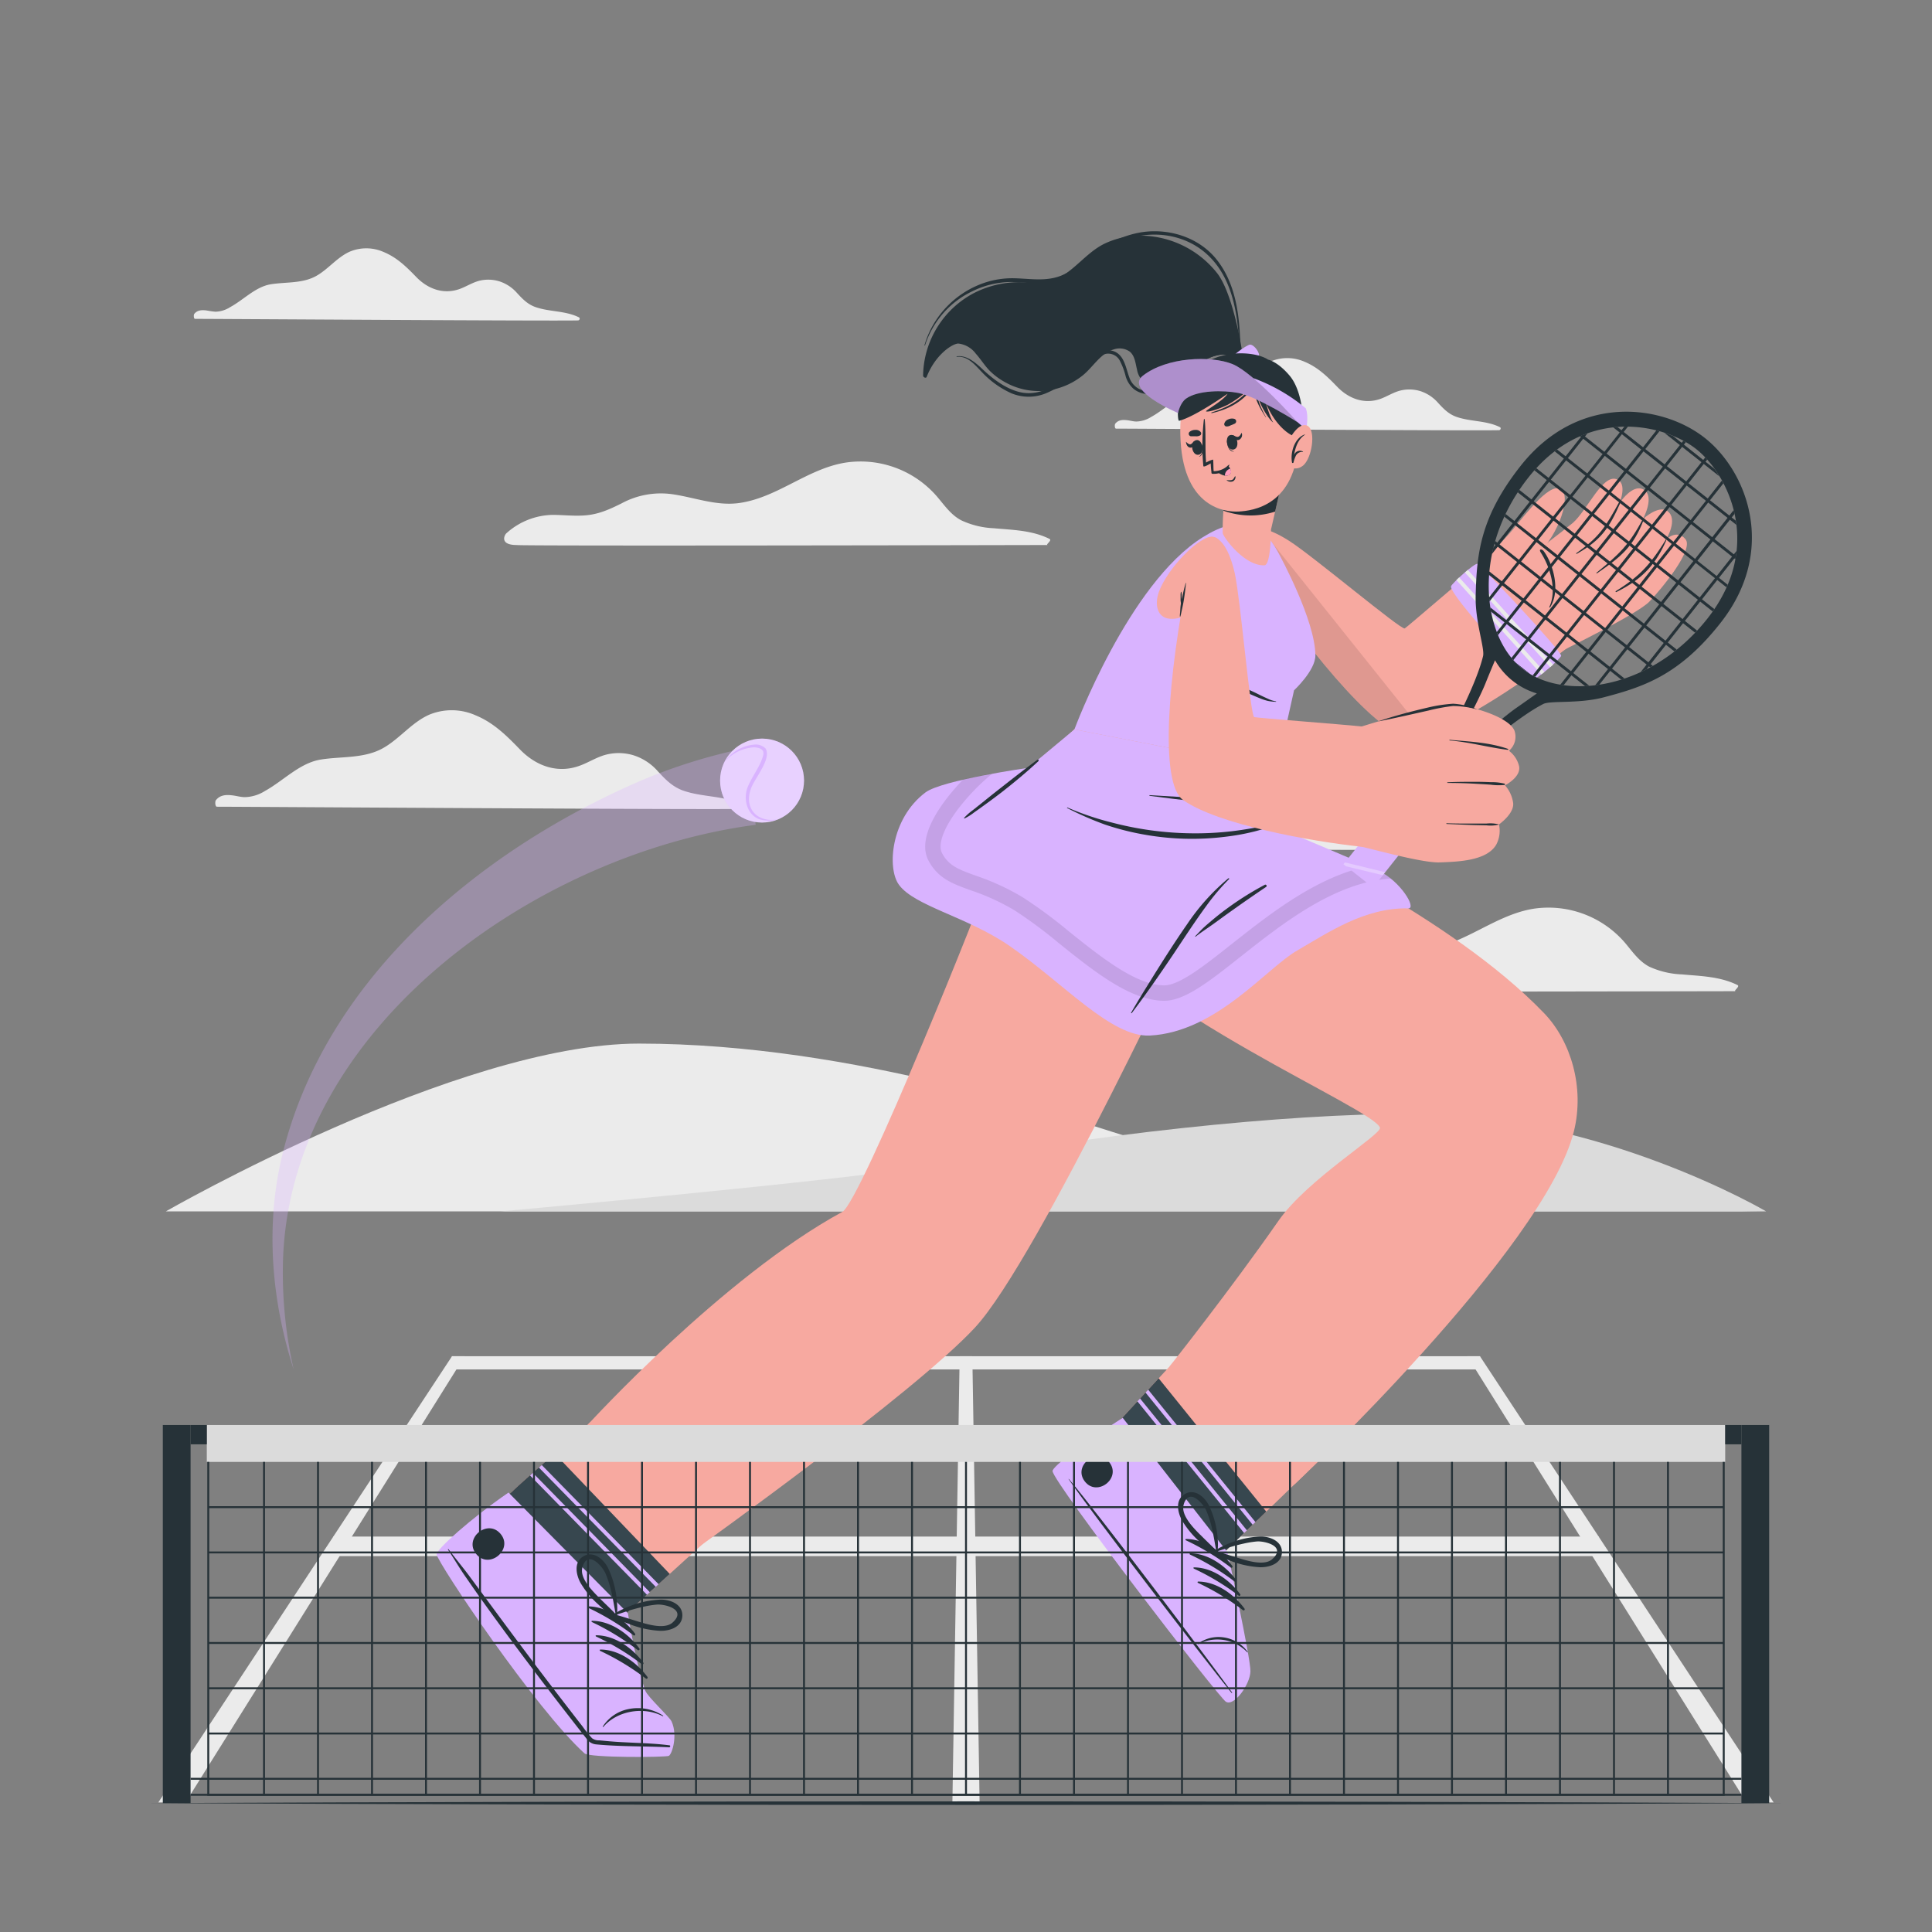 <svg xmlns="http://www.w3.org/2000/svg" viewBox="0 0 500 500"><rect x="0" y="0" width="500" height="500" fill="#808080" stroke="none"/><g id="freepik--background-complete--inject-174"><polygon points="246.48 466.46 253.52 466.46 251.64 350.99 248.36 350.99 246.48 466.46" style="fill:#ebebeb"></polygon><polygon points="451.98 466.46 459.01 466.46 383.01 350.99 379.74 350.99 451.98 466.46" style="fill:#ebebeb"></polygon><polygon points="48.02 466.46 40.98 466.46 116.98 350.99 120.26 350.99 48.02 466.46" style="fill:#ebebeb"></polygon><rect x="86.2" y="397.66" width="327.61" height="5.06" style="fill:#ebebeb"></rect><rect x="116.96" y="350.99" width="266.07" height="3.42" style="fill:#ebebeb"></rect><path d="M56.13,208.78c7.19,0,128.17.8,135.77.56.55,0,.84-.82.3-1.09-4.79-2.38-10.23-1.9-15.21-3.58-2.93-1-4.73-2.9-6.77-5.1a14,14,0,0,0-6.29-4.11,13.3,13.3,0,0,0-6.86-.21c-2.45.58-4.58,2-6.92,2.87-5.82,2.2-11.46.11-15.61-4.19-3.43-3.54-6.79-6.89-11.44-8.8A15.21,15.21,0,0,0,111,185c-4.44,2-7.48,6.06-11.65,8.49-4.94,2.89-10.85,2.21-16.31,3.08s-9.65,5.46-14.43,8.11a10.27,10.27,0,0,1-5.22,1.62c-1.07,0-2.12-.32-3.18-.45-1.65-.21-3.21-.16-4.32,1.22C55.6,207.36,55.66,208.78,56.13,208.78Z" style="fill:#ebebeb"></path><path d="M50.47,82.52c5.24,0,93.57.58,99.12.4.4,0,.62-.6.22-.8-3.5-1.73-7.47-1.38-11.11-2.61-2.14-.72-3.45-2.12-4.93-3.72a10.25,10.25,0,0,0-4.6-3,9.75,9.75,0,0,0-5-.16c-1.8.43-3.35,1.46-5.06,2.1-4.25,1.6-8.37.08-11.4-3.06-2.5-2.58-4.95-5-8.35-6.42a11.08,11.08,0,0,0-8.85-.12c-3.24,1.46-5.46,4.42-8.5,6.19-3.61,2.11-7.93,1.61-11.91,2.25s-7,4-10.54,5.92a7.39,7.39,0,0,1-3.81,1.18,22.72,22.72,0,0,1-2.32-.33c-1.2-.14-2.34-.11-3.15.89C50.08,81.48,50.12,82.52,50.47,82.52Z" style="fill:#ebebeb"></path><path d="M260,219.51c5.25,0,93.57.58,99.13.41.39,0,.61-.6.21-.8-3.5-1.73-7.47-1.38-11.1-2.61-2.14-.72-3.46-2.12-4.94-3.72a10.3,10.3,0,0,0-4.6-3,9.74,9.74,0,0,0-5-.15,42.82,42.82,0,0,0-5.06,2.1c-4.24,1.6-8.37.08-11.4-3.06-2.49-2.59-5-5-8.35-6.43a11.12,11.12,0,0,0-8.85-.12c-3.24,1.47-5.46,4.42-8.5,6.2-3.61,2.11-7.92,1.61-11.91,2.24s-7,4-10.54,5.93a7.49,7.49,0,0,1-3.81,1.18,23.13,23.13,0,0,1-2.32-.33,3.17,3.17,0,0,0-3.15.89C259.59,218.47,259.63,219.51,260,219.51Z" style="fill:#ebebeb"></path><path d="M288.82,110.93c5.25,0,93.57.58,99.12.4.4,0,.62-.59.22-.79-3.5-1.73-7.47-1.39-11.1-2.61-2.14-.72-3.46-2.12-4.94-3.73a10.28,10.28,0,0,0-4.6-3,9.74,9.74,0,0,0-5-.15c-1.8.42-3.35,1.45-5.06,2.1-4.24,1.6-8.37.08-11.4-3.06-2.5-2.59-4.95-5-8.35-6.43a11.08,11.08,0,0,0-8.85-.12c-3.24,1.47-5.46,4.42-8.5,6.2-3.61,2.1-7.93,1.61-11.91,2.24s-7,4-10.54,5.93a7.49,7.49,0,0,1-3.81,1.18c-.78,0-1.54-.24-2.32-.33-1.2-.15-2.34-.12-3.15.89C288.43,109.89,288.47,110.93,288.82,110.93Z" style="fill:#ebebeb"></path><path d="M133.73,141.05c.1.3,139.21,0,137.46,0-.8,0,1.21-1.19.43-1.58-4.53-2.25-9.48-2.31-14.41-2.76a22.09,22.09,0,0,1-8.43-2.05c-2.62-1.37-4.25-3.75-6.11-5.95a26.13,26.13,0,0,0-23.76-9c-9.89,1.54-17.69,9.08-27.6,10.47-5.95.83-11.58-1.47-17.4-2.29a21.33,21.33,0,0,0-13.06,2.39c-3.14,1.56-6,2.87-9.58,3.11-2.73.2-5.46-.12-8.19-.14A18.34,18.34,0,0,0,131,138.06C130.59,138.45,129.19,141.05,133.73,141.05Z" style="fill:#ebebeb"></path><path d="M311.76,256.52c.11.29,139.22,0,137.46,0-.8,0,1.22-1.2.44-1.59-4.53-2.24-9.49-2.31-14.42-2.76a22.21,22.21,0,0,1-8.42-2c-2.62-1.38-4.26-3.76-6.12-6a26.11,26.11,0,0,0-23.75-9c-9.89,1.55-17.69,9.08-27.6,10.47-6,.83-11.58-1.47-17.4-2.28a21.18,21.18,0,0,0-13.06,2.39c-3.14,1.55-6,2.86-9.59,3.11-2.72.19-5.46-.12-8.19-.15a18.32,18.32,0,0,0-12,4.81C308.62,253.91,307.22,256.52,311.76,256.52Z" style="fill:#ebebeb"></path><path d="M42.91,313.51s75.57-43.43,122.43-43.43c56.28,0,111,19.35,131.7,25.75,54.49,16.79,160,17.68,160,17.68Z" style="fill:#ebebeb"></path><path d="M457.09,313.51s-42.91-25.27-91.38-25.27c-33.84,0-82.4,5.24-128.13,13.81-17.42,3.27-108.07,11.46-108.07,11.46Z" style="fill:#dbdbdb"></path></g><g id="freepik--Floor--inject-174"><path d="M38.35,466.65c135.6-.61,287.7-.61,423.3,0-135.6.62-287.7.62-423.3,0Z" style="fill:#263238"></path></g><g id="freepik--Ball--inject-174"><path d="M195.53,213.47C139.24,220.81,74,266.08,73.21,327.81A112.93,112.93,0,0,0,76,354.41c-5.56-17.25-7.28-36-3.33-53.87,10.51-46.24,50.46-79.86,92.42-98.18a142.84,142.84,0,0,1,27.56-8.68l2.93,19.79Z" style="fill:#D9B3FF;opacity:0.3"></path><circle cx="197.22" cy="202.01" r="10.86" style="fill:#D9B3FF"></circle><circle cx="197.22" cy="202.01" r="10.86" style="fill:#fff;opacity:0.4"></circle><path d="M187.35,197.48a10.34,10.34,0,0,1,7.78-4.77,3.58,3.58,0,0,1,3,1c1.63,2.69-2.86,7.72-3.77,10.36-1.87,5,1.5,8.87,6.78,8a8.06,8.06,0,0,1-4.64-.06c-3.23-1.21-4.21-5.31-3-8.31,1.15-2.85,3.24-5.3,4-8.18.48-1.65-1.08-2.07-2.38-2.11a10.9,10.9,0,0,0-7.79,4Z" style="fill:#D9B3FF"></path></g><g id="freepik--Character--inject-174"><path d="M335.05,384.12l-32.36-30.49s15.7-19.77,28.2-37.72c7.45-10.7,26.85-22.41,26.24-24.07-1.86-5.14-61.64-29.6-81.4-56.47-16.73-22.75,2.32-46.64,2.32-46.64L330.36,199,329.1,214.3c2.12,3.41,45.84,22.22,70.54,47.94,6.92,7.21,10.49,19.21,7.69,30.52C399.81,323.14,335.05,384.12,335.05,384.12Z" style="fill:#f7a9a0"></path><path d="M317,440.17c-2.11-1.43-43.82-56.45-44.08-59.56,0-.49,7.92-6.51,17.23-13.38L315.27,340l28.86,35.32-27,26.13s6.37,27.43,6.29,30.87S319.1,441.61,317,440.17Z" style="fill:#f7a9a0"></path><path d="M317.14,401.43s6.37,27.43,6.29,30.87-4.33,9.31-6.42,7.87-43.82-56.45-44.08-59.56c0-.52,7.94-6.53,17.23-13.38l9.7-10.52,27.85,34.49Z" style="fill:#37474f"></path><polygon points="324.91 393.91 324.19 394.61 296.46 360.39 297.15 359.65 324.91 393.91" style="fill:#D9B3FF"></polygon><polygon points="322.7 396.05 321.98 396.75 294.36 362.67 295.05 361.93 322.7 396.05" style="fill:#D9B3FF"></polygon><path d="M317.22,440.38c-2.1-1.42-44.55-56.56-44.82-59.65-.11-1.17,8.25-7.47,18.16-13.8l27.12,34.78s6,27.41,5.93,30.83S319.31,441.81,317.22,440.38Z" style="fill:#D9B3FF"></path><path d="M318.81,437.94c-6.74-9.35-34.8-46.44-42.18-55.17-.06-.07-.11,0-.06.05,6.48,9.41,34.85,46.26,42.09,55.23C318.81,438.24,319,438.13,318.81,437.94Z" style="fill:#263238"></path><path d="M322.91,427.52a9.25,9.25,0,0,0-6.41-3.79,9,9,0,0,0-6.46,1.66c-.05.05,0,.15.08.11a10.7,10.7,0,0,1,12.67,2.11C322.85,427.67,323,427.6,322.91,427.52Z" style="fill:#263238"></path><path d="M318.94,405.29c-2.74-3.72-7.27-7-12-7-.19,0-.18.26-.05.33a63.51,63.51,0,0,1,11.65,7.07A.29.29,0,0,0,318.94,405.29Z" style="fill:#263238"></path><path d="M320,409c-2.74-3.71-7.27-7-12-7-.18,0-.18.26,0,.33a63.43,63.43,0,0,1,11.64,7.07A.29.29,0,0,0,320,409Z" style="fill:#263238"></path><path d="M321,412.64c-2.73-3.72-7.26-7-12-7-.18,0-.18.26,0,.33A63.77,63.77,0,0,1,320.63,413,.29.29,0,0,0,321,412.64Z" style="fill:#263238"></path><path d="M322.08,416.31c-2.74-3.71-7.27-7-12-7-.19,0-.19.26-.05.33a63.1,63.1,0,0,1,11.64,7.07A.29.29,0,0,0,322.08,416.31Z" style="fill:#263238"></path><path d="M287.13,378.49c-3.14-4.11-9.54.76-6.4,4.88S290.27,382.61,287.13,378.49Z" style="fill:#263238"></path><path d="M331.76,401.82c.13-3-3.16-4.23-5.62-4.17a24.36,24.36,0,0,0-9.65,2.5,11.11,11.11,0,0,0-1.24.64,5.43,5.43,0,0,1-.51.29s0,0,0,0l-.13.1-.4.25a.13.13,0,0,0,0,.2.6.6,0,0,0-.07.64.44.44,0,0,0,.27.24c1,.35,2.11.73,3.18,1.11.18.08.36.13.55.2a25,25,0,0,0,8,1.78C328.53,405.63,331.63,404.69,331.76,401.82Zm-11.22,1.41c-.91-.27-1.82-.56-2.72-.84s-1.53-.48-2.3-.7l-.32-.08-.3-.09.28-.09h0c.61-.2,1.21-.38,1.8-.59a43.7,43.7,0,0,1,4.92-1.37,25.6,25.6,0,0,1,3.49-.55c1.81-.11,7.62,1.17,3.9,4.56C327.27,405.34,322.77,403.91,320.54,403.23Z" style="fill:#263238"></path><path d="M315,402.08a.13.13,0,0,0,.16-.11,1.5,1.5,0,0,0,0-.36.33.33,0,0,0,0-.16s0,0,0,0a2.74,2.74,0,0,0,0-.63,15.09,15.09,0,0,0,0-2.33,24,24,0,0,0-2.26-8.82c-1.08-2.21-3.68-4.55-6.3-3a2.4,2.4,0,0,0-.26.18c-2.17,1.51-1.56,4.55-.48,6.56a23.55,23.55,0,0,0,4.55,5.53c1.22,1.15,2.48,2.26,3.66,3.39l0,0A.56.56,0,0,0,315,402.08Zm-4.37-4.87c-1.65-1.66-5-5-4.33-7.67a3.62,3.62,0,0,1,.84-1.71c1.64-1.71,4.38,1.65,5,3a28.11,28.11,0,0,1,1.17,3.34c.25.86.44,1.72.61,2.6.3,1.42.52,2.84.79,4.27v0c0,.08,0,.18.05.27a1.14,1.14,0,0,0-.19-.19,5.45,5.45,0,0,0-.46-.5C313,399.51,311.8,398.38,310.65,397.21Z" style="fill:#263238"></path><path d="M330.36,199s-13.05,29.48-19.71,36.84c0,0-41.92,90-58.29,107.69-15.65,16.95-72.31,57.38-72.31,57.38l-27.82-32.31S187,330.47,218,313.63c4.79-2.6,37.63-84.16,37.68-86.06.52-19.75,22.4-38.84,22.4-38.84Z" style="fill:#f7a9a0"></path><path d="M172.4,454.13c-1,0-19.14.88-20.69-.51-15.71-14.07-36.79-49-37.24-50.88-.3-1.17,18-16.66,18.13-16.75,1.71-1.89,28.82-25.45,28.82-25.45L191,391.28,162.8,416.89l-.55.54a117.05,117.05,0,0,0,4.6,20.05c.46,1.33,6.29,7,6.68,8.16C174.82,449.29,173.82,454.13,172.4,454.13Z" style="fill:#f7a9a0"></path><path d="M172.4,454.13c-1,0-19.14.88-20.69-.51-15.71-14.07-36.79-49-37.24-50.88-.3-1.17,18-16.66,18.13-16.75.69-.76,5.46-5,10.93-9.82l29.8,31.17-10.53,9.55-.55.54a117.05,117.05,0,0,0,4.6,20.05c.46,1.33,6.29,7,6.68,8.16C174.82,449.29,173.82,454.13,172.4,454.13Z" style="fill:#37474f"></path><path d="M170.45,410l-.74.68-30.24-30.87.74-.66Zm-32.54-28.81-.74.66,30.27,30.88.74-.67Z" style="fill:#D9B3FF"></path><path d="M173.11,454.41c-.59.39-20.52.55-21.84-.64-12.58-11.36-38-49.23-38.27-51.5-.15-1.19,8.76-9.24,18.6-16l30.91,31.25s2,13,4.48,20c.57,1.59,6.3,6.82,6.82,8C175.41,449.05,174,453.84,173.11,454.41Z" style="fill:#D9B3FF"></path><path d="M171.6,444a12,12,0,0,0-9.1-1.66,10.24,10.24,0,0,0-6.51,4.5c0,.07.09.16.15.09,3.46-4.1,10.27-5.41,15.37-2.79C171.62,444.18,171.7,444,171.6,444Z" style="fill:#263238"></path><path d="M129.57,397c-3.33-4.07-9.67,1.11-6.32,5.19S132.91,401,129.57,397Z" style="fill:#263238"></path><path d="M176.59,418.21c.13-3.09-3.22-4.3-5.72-4.23a24.7,24.7,0,0,0-9.82,2.54c-.44.2-.86.43-1.25.65-.18.12-.36.22-.52.31,0,0,0,0,0,0l-.12.09-.41.26a.12.12,0,0,0,0,.2.59.59,0,0,0-.07.65.42.42,0,0,0,.27.25c1.06.35,2.15.73,3.24,1.12.18.08.36.14.56.21a25.3,25.3,0,0,0,8.18,1.8C173.31,422.09,176.46,421.12,176.59,418.21Zm-11.42,1.45-2.76-.86c-.78-.25-1.55-.48-2.34-.71l-.33-.08-.3-.09.28-.1h0l1.83-.6a44.56,44.56,0,0,1,5-1.4,25.07,25.07,0,0,1,3.54-.56c1.85-.12,7.76,1.18,4,4.63C172,421.79,167.44,420.34,165.17,419.66Z" style="fill:#263238"></path><path d="M159.56,418.48c.08,0,.15,0,.17-.11a1.47,1.47,0,0,0,0-.36.24.24,0,0,0,0-.16s0,0,0,0a3.6,3.6,0,0,0,0-.65,16.91,16.91,0,0,0-.05-2.36,24.54,24.54,0,0,0-2.3-9c-1.11-2.25-3.75-4.62-6.41-3.07a2.61,2.61,0,0,0-.27.19c-2.2,1.54-1.58,4.62-.48,6.66a23.78,23.78,0,0,0,4.64,5.63c1.23,1.17,2.52,2.29,3.72,3.44l0,0A.57.57,0,0,0,159.56,418.48Zm-4.45-4.94c-1.68-1.69-5.11-5.06-4.41-7.8a3.85,3.85,0,0,1,.85-1.74c1.67-1.74,4.47,1.68,5.1,3.09a25.35,25.35,0,0,1,1.19,3.4,26,26,0,0,1,.63,2.64c.31,1.44.54,2.89.81,4.35v0c0,.09,0,.18.06.27l-.19-.19c-.16-.17-.3-.34-.47-.51C157.51,415.87,156.29,414.73,155.11,413.54Z" style="fill:#263238"></path><path d="M164.37,422.83c-2.79-3.77-7.4-7.1-12.22-7.1-.18,0-.18.27,0,.33A65.13,65.13,0,0,1,164,423.25.3.3,0,0,0,164.37,422.83Z" style="fill:#263238"></path><path d="M165.44,426.57c-2.79-3.77-7.4-7.1-12.22-7.1-.18,0-.18.26,0,.33A65.65,65.65,0,0,1,165,427,.29.29,0,0,0,165.44,426.57Z" style="fill:#263238"></path><path d="M166.5,430.31c-2.78-3.78-7.39-7.1-12.21-7.1-.19,0-.18.26,0,.33a65,65,0,0,1,11.84,7.18A.29.29,0,0,0,166.5,430.31Z" style="fill:#263238"></path><path d="M167.57,434c-2.79-3.77-7.39-7.1-12.21-7.1-.19,0-.19.27-.05.34a64.19,64.19,0,0,1,11.85,7.18A.3.3,0,0,0,167.57,434Z" style="fill:#263238"></path><path d="M173.28,451.69c-5.38-.7-10.88-.59-16.28-1.11l-1.9-.18a2.9,2.9,0,0,1-1.89-.56,29.72,29.72,0,0,1-2.42-3c-1.62-2.07-3.22-4.15-4.83-6.24-6.46-8.37-12.78-16.84-19.05-25.35-1.77-2.41-3.55-4.8-5.32-7.2s-3.72-4.7-5.5-7.1c-.07-.09-.21,0-.15.09,1.51,2.26,2.86,4.61,4.41,6.84s3.09,4.47,4.67,6.67q4.72,6.58,9.57,13.05t9.8,12.88c1.66,2.16,3.34,4.3,5,6.44l2.45,3.1a3.29,3.29,0,0,0,2.49,1.43c6.24.59,12.61.44,18.87.75C173.49,452.16,173.54,451.73,173.28,451.69Z" style="fill:#263238"></path><path d="M330.36,199l-52.31-10.22-11.92,9.93s-22.39,3.18-26.62,6.37c-9,6.76-10,19.67-6.85,23.92,4.08,5.54,17.6,8.22,28.62,15.81,14,9.65,26.33,23.71,36.32,23.19,17.17-.9,30.15-17.43,38.09-22s17.42-11.16,28.78-10.91c2.23.05-2-7.06-7.75-9.77-3.22-1.53-27-11.5-27-11.5Z" style="fill:#D9B3FF"></path><path d="M329.11,213.43c-.82.11-1.63.33-2.45.47l-2.62.44c-1.75.32-3.53.58-5.3.79a81.12,81.12,0,0,1-10.34.53,84.53,84.53,0,0,1-20.74-2.81,72.53,72.53,0,0,1-11.4-3.87c-.09,0-.17.09-.08.14a82.88,82.88,0,0,0,9.76,4.27A68.38,68.38,0,0,0,296.18,216a70.31,70.31,0,0,0,21.28.51c2-.25,3.88-.56,5.8-1,1-.22,2-.47,3-.77a27.16,27.16,0,0,0,2.93-1C329.34,213.73,329.34,213.4,329.11,213.43Z" style="fill:#263238"></path><path d="M329.08,208.36q-12.27-1.34-24.56-2.16c-2.34-.15-4.68-.27-7-.42-.09,0-.08.17,0,.18,8.16,1.09,16.33,2,24.54,2.38,2.34.11,4.69.16,7,.21C329.18,208.55,329.17,208.37,329.08,208.36Z" style="fill:#263238"></path><path d="M327.84,205c-3.23-.53-6.53-.79-9.79-1.05s-6.66-.43-10-.7c-.1,0-.09.15,0,.16,3.3.33,6.58.76,9.88,1.09s6.59.66,9.88.72C327.94,205.24,328,205,327.84,205Z" style="fill:#263238"></path><path d="M317.88,227.32a56.51,56.51,0,0,0-10.57,11.74c-3.25,4.68-6.32,9.51-9.33,14.35-1.78,2.87-3.57,5.74-5.25,8.68-.06.09.09.2.16.11,3.54-4.68,6.91-9.53,10.2-14.4,3.05-4.52,6-9.14,9.23-13.52a57.22,57.22,0,0,1,5.76-6.77C318.21,227.39,318,227.22,317.88,227.32Z" style="fill:#263238"></path><path d="M327.3,229a78.28,78.28,0,0,0-9.58,6c-1.48,1.07-2.91,2.21-4.3,3.39-.71.6-1.42,1.2-2.09,1.84s-1.34,1.4-2,2.05c-.07.06,0,.18.1.12,1.44-1.13,3-2.14,4.51-3.22s3-2.19,4.53-3.27q4.54-3.24,9.19-6.37A.31.31,0,0,0,327.3,229Z" style="fill:#263238"></path><path d="M268.49,196.62c-3.27,2.4-6.46,4.91-9.65,7.41-1.61,1.25-3.19,2.53-4.78,3.81l-2.3,1.83a14.51,14.51,0,0,0-2.25,2c0,.06,0,.19.1.15a13.48,13.48,0,0,0,2.49-1.56c.8-.56,1.59-1.12,2.38-1.7,1.68-1.21,3.35-2.44,5-3.72,3.19-2.51,6.32-5.1,9.28-7.87C268.91,196.77,268.68,196.48,268.49,196.62Z" style="fill:#263238"></path><path d="M359.93,227.35c-14.45,1-27.83,11.51-38.71,20.12-8.14,6.44-14.57,11.53-19.9,11.53-8.69,0-18.12-7.56-27.23-14.86a120.38,120.38,0,0,0-11.53-8.55,58.7,58.7,0,0,0-11.33-5.18c-4.74-1.71-8.49-3.07-10.94-7.7-3.18-6,3.14-14.94,9-21,2.48-.57,5.12-1.09,7.55-1.53a55.21,55.21,0,0,0-9.34,9.8c-3.47,4.75-4.81,8.71-3.68,10.85,1.72,3.26,4.37,4.22,8.76,5.81a62.44,62.44,0,0,1,12,5.52,121.29,121.29,0,0,1,12,8.85c8.18,6.55,17.45,14,24.73,14,3.94,0,10.49-5.18,17.42-10.67,10-7.88,21.94-17.35,35.37-20.2,1.22.53,2.14.93,2.61,1.16A15.94,15.94,0,0,1,359.93,227.35Z" style="opacity:0.1"></path><path d="M325.76,149.17c14.27,21.24,32.5,42.91,40,41.61,10.79-1.87,30.9-15.82,41.36-24.35,3.08-2.5-19-24.47-22.27-21.79-4,3.23-20.83,17.77-21.31,18-1,.41-23.79-18.78-29.85-22.63C322.61,132.9,318,137.62,325.76,149.17Z" style="fill:#f7a9a0"></path><path d="M368.86,190a22,22,0,0,1-3.08.77c-7.52,1.3-25.75-20.38-40-41.61-5.65-8.41-4.75-13.19.46-12.44Z" style="opacity:0.1"></path><path d="M401.87,169.68c3.06-1.67,21.87-10.71,25-14s11.6-13.47,9.32-16.15-5,.09-5,.09,3.23-5.27.34-7.35c-2.31-1.66-6.33,2.05-6.33,2.05s3.24-6,.1-7.65c-2.85-1.55-6.17,3.55-6.17,3.55s2.2-5.27-.84-6.23c-3.65-1.15-7.47,8-11.24,11.34-.86.77-18.48,14.35-18.48,14.35Z" style="fill:#f7a9a0"></path><path d="M419.05,129.92c-3.56,6.53-5.22,9.13-11.08,13.22-.12.08,0,.27.1.19,6.11-3.48,8.3-6.42,11.31-13.29C419.52,129.71,419.21,129.62,419.05,129.92Z" style="fill:#263238"></path><path d="M425.18,134.3c-3.54,6.69-6.18,9.19-12,13.92-.08.07,0,.22.11.16,6.11-4.17,9.48-6.87,12.14-14C425.54,134,425.34,134,425.18,134.3Z" style="fill:#263238"></path><path d="M431,139.84c-3.9,6.23-6.59,9.28-12.84,13.15a.14.14,0,0,0,.13.24c6.76-3.33,10.14-7.11,12.88-13.25C431.31,139.56,431.19,139.45,431,139.84Z" style="fill:#263238"></path><path d="M381.18,148.29s6.2-6.71,9-9.71,9.49-12.55,13-12.23c3.93.36.83,10.53-4.1,15.91,0,0,6.11,10.32,1.61,15.72S381.18,148.29,381.18,148.29Z" style="fill:#f7a9a0"></path><path d="M398.76,143c2.52,3.93,4.2,9.86,2.21,14.07a.11.11,0,0,0,.19.11c2.74-4.23.86-11.11-1.6-14.48C399.08,142,398.11,142,398.76,143Z" style="fill:#263238"></path><path d="M375.52,151.76c.13-.7,6.1-6.1,6.87-5.85s21.44,22.27,21.64,23.77c.08.59-6.29,6.21-7.39,6.19C395.22,175.84,375.1,154,375.52,151.76Z" style="fill:#D9B3FF"></path><path d="M401.94,172l-.75.67-22.07-24.52.76-.65Z" style="fill:#ebebeb"></path><path d="M399.7,173.9l-.79.63-22-24.41c.23-.22.47-.46.73-.69Z" style="fill:#ebebeb"></path><path d="M321.7,93.3a6.08,6.08,0,0,0-2-1.18c-3.32-1.16-6.81.23-9.59,2-3,1.93-5.69,4.69-9.21,5.56a5.82,5.82,0,0,1-4.15-.3,5.38,5.38,0,0,1-2.49-3.73c-.4-1.58-.53-3.54-1.89-4.66a4.61,4.61,0,0,0-4.1-.57c-3.5,1-5.42,4.65-8.13,6.79A18.37,18.37,0,0,1,270,101.17a17.85,17.85,0,0,1-9.93-2.28,17.51,17.51,0,0,1-4-3c-1.31-1.36-2.3-3-3.55-4.38A6.51,6.51,0,0,0,248,88.91c-1.41,0-5.86,2.71-8.19,8.65-.16.42-.92.1-.91-.4a22.3,22.3,0,0,1,.21-2.82,24.6,24.6,0,0,1,12.77-18.4,25.56,25.56,0,0,1,12-2.91,41.58,41.58,0,0,0,7-.17,12.84,12.84,0,0,0,5.54-2.49c3.15-2.35,5.7-5.42,9.25-7.22A21.47,21.47,0,0,1,296,61a25.53,25.53,0,0,1,18.93,9.61C319.47,76.25,322,93.58,321.7,93.3Z" style="fill:#263238"></path><path d="M321.52,93.14a10.13,10.13,0,0,0-4.13-1.87,8.26,8.26,0,0,0-4.06.47c-2.92,1.06-5.14,3.19-7.39,5.23s-4.46,3.83-7.4,4.2a6.74,6.74,0,0,1-3.71-.5,5.26,5.26,0,0,1-2.59-3.07c-.9-2.4-1.25-5.72-4.05-6.72s-5.4,1.23-7.36,2.8c-4.78,3.83-10.41,9.51-17.18,7.73-3.43-.9-6.6-3.27-9.15-5.65-1.83-1.72-4.15-3.92-6.88-3.55-.1,0-.06.16,0,.15,2.9-.34,4.83,2.26,6.64,4.1a24,24,0,0,0,7.44,5.3,11.69,11.69,0,0,0,8.85.08,27.09,27.09,0,0,0,7.88-5c1.23-1,2.44-2.09,3.7-3.08A9.76,9.76,0,0,1,286,91.62a3.39,3.39,0,0,1,3.73,1.58,17.76,17.76,0,0,1,1.59,4.18,6.88,6.88,0,0,0,2.11,3.31,6.19,6.19,0,0,0,3,1.24,9.87,9.87,0,0,0,6.94-1.76c2.88-1.93,5-4.75,8-6.63a10,10,0,0,1,5-1.76c1.89,0,3.44.82,5.05,1.69A.19.19,0,0,0,321.52,93.14Z" style="fill:#263238"></path><path d="M315,67.34c-4.56-5.86-12.33-8.33-19.54-7.24a25.59,25.59,0,0,0-11.1,4.69c-3.09,2.22-5.93,4.91-9.46,6.43-3.9,1.68-8,.93-12.13.8a22.66,22.66,0,0,0-9.65,1.79,24.35,24.35,0,0,0-13.08,13.26,24,24,0,0,0-.79,2.3.08.08,0,0,0,.15,0,23.44,23.44,0,0,1,12.26-14,23,23,0,0,1,9-2.36c3.86-.17,7.74.79,11.59.1,3.61-.65,6.63-2.89,9.45-5.11,3.07-2.42,6.12-4.79,9.87-6.08,7-2.39,15-1.25,20.6,3.71,6.24,5.52,7.89,14,8.46,22q.12,1.59.21,3.18c0,.12.19.13.19,0C320.89,82.74,320.18,74,315,67.34Z" style="fill:#263238"></path><path d="M325.87,91.85c-.24-1.23-1.47-2.62-2.31-2.67s-6.18,3.78-6.35,5.4S319.94,97,319.94,97Z" style="fill:#D9B3FF"></path><path d="M334.9,178.65,330.36,199l-52.31-10.22s14-37.78,33.28-49.78c9.63-6,15.24-3.62,19.23,3.54,1,1.81,9.81,18.1,9.86,27.06C340.45,173.51,334.9,178.65,334.9,178.65Z" style="fill:#D9B3FF"></path><path d="M314,175.68a48.23,48.23,0,0,1,8.24,2.42c1.32.54,2.62,1.16,3.91,1.81.65.32,1.3.62,1.95.91a7.42,7.42,0,0,0,2.12.69c.06,0,.05.13,0,.12a13.11,13.11,0,0,1-2.08-.23,13.31,13.31,0,0,1-1.94-.63c-1.36-.54-2.68-1.15-4-1.7-2.72-1.12-5.44-2.24-8.22-3.11C313.77,175.92,313.83,175.65,314,175.68Z" style="fill:#263238"></path><path d="M306.72,178.06a51.72,51.72,0,0,1,7,.23,31.36,31.36,0,0,1,3.47.57c.55.11,1.1.24,1.65.37s1.18.4,1.79.54c.06,0,.05.13,0,.12-.57-.11-1.16-.11-1.74-.18l-1.74-.21c-1.17-.14-2.33-.26-3.49-.42-2.33-.3-4.65-.58-7-.79C306.57,178.28,306.6,178.07,306.72,178.06Z" style="fill:#263238"></path><path d="M316.44,138c.26,1.14,5.63,8.51,10.8,8.3,1.69-.07,1.7-9.29,1.7-9.29l.16-.68,2.18-9.52-11.16-7.25-1.61-1s-.43,2.64-.92,5.94c0,.15,0,.31-.08.47s-.06.36-.08.54c-.09.49-.17,1-.24,1.49s-.1.76-.15,1.16-.09.8-.15,1.2A64.79,64.79,0,0,0,316.44,138Z" style="fill:#f7a9a0"></path><path d="M331.29,126.8,330,132.4a20.56,20.56,0,0,1-13.37-.24c.07-.9.15-1.84.25-2.76.06-.41.1-.8.15-1.2s.1-.78.15-1.16.15-1,.23-1.49c0-.18.06-.35.1-.54s0-.32.07-.47c.49-3.3.91-5.94.91-5.94l1.62,1Z" style="fill:#263238"></path><path d="M305.54,114.18c1,17.12,11.41,18.43,15.1,18.2,3.35-.21,14.73-1.34,15.46-18.47s-7.55-22.06-15.24-22S304.5,97.06,305.54,114.18Z" style="fill:#f7a9a0"></path><path d="M308.23,112.91c.41,0,.79,0,1.2,0a1.93,1.93,0,0,0,1.23-.27.61.61,0,0,0,.14-.74,1.56,1.56,0,0,0-1.43-.64,2.28,2.28,0,0,0-1.54.53A.66.66,0,0,0,308.23,112.91Z" style="fill:#263238"></path><path d="M319.6,109.61a9.71,9.71,0,0,1-1.11.47,1.91,1.91,0,0,1-1.23.27.62.62,0,0,1-.43-.62,1.56,1.56,0,0,1,1-1.17,2.27,2.27,0,0,1,1.62-.16A.67.67,0,0,1,319.6,109.61Z" style="fill:#263238"></path><path d="M317.53,114s.1,0,.1.09c.16,1.18.53,2.5,1.66,2.72,0,0,0,.06,0,.06C318,116.9,317.48,115.14,317.53,114Z" style="fill:#263238"></path><path d="M318.37,112.6c1.87-.45,2.63,3.31.91,3.73S316.81,113,318.37,112.6Z" style="fill:#263238"></path><path d="M319.15,112.65c.37.14.77.45,1.18.41s.73-.51.95-1c0,0,.06,0,.07,0a1.4,1.4,0,0,1-.71,1.78c-.69.24-1.33-.29-1.65-1C318.93,112.81,319,112.59,319.15,112.65Z" style="fill:#263238"></path><path d="M311,114.91s-.08.07-.07.12c.26,1.16.37,2.53-.61,3.12,0,0,0,.08,0,.07C311.56,117.79,311.41,116,311,114.91Z" style="fill:#263238"></path><path d="M309.7,113.89c-1.91.22-1.33,4,.43,3.81S311.29,113.71,309.7,113.89Z" style="fill:#263238"></path><path d="M308.94,114.26c-.27.25-.51.66-.86.73s-.78-.27-1.11-.62c0,0-.05,0-.05,0,.09.73.45,1.44,1.16,1.48s1-.66,1.09-1.41C309.19,114.35,309.05,114.16,308.94,114.26Z" style="fill:#263238"></path><path d="M319.59,123.31c-.21.34-.39.78-.8.92a3.26,3.26,0,0,1-1.32,0,0,0,0,0,0,0,.07,1.59,1.59,0,0,0,1.62.26,1.27,1.27,0,0,0,.65-1.25C319.71,123.26,319.62,123.26,319.59,123.31Z" style="fill:#263238"></path><path d="M318.15,120.39a4,4,0,0,1-2.43,2,4.78,4.78,0,0,1-1.41.23,1.22,1.22,0,0,1-.27,0h-.26a.31.31,0,0,1-.26-.23h0a.48.48,0,0,1,0-.12h0v-.1c-.13-.89-.2-2.25-.2-2.25-.31.2-1.88,1.14-1.9.67a58.8,58.8,0,0,1,.15-12.08.11.11,0,0,1,.21,0c.36,3.72.05,7.47.35,11.21a6.41,6.41,0,0,1,1.79-.78c.13,0,.09,2.63.18,3a.16.16,0,0,0,0,0A5.49,5.49,0,0,0,318,120.3C318.1,120.22,318.2,120.29,318.15,120.39Z" style="fill:#263238"></path><path d="M315.17,122.22a4,4,0,0,0,1.8.87,1.76,1.76,0,0,0,1.07-.16c.72-.36.59-1.06.32-1.63a4.07,4.07,0,0,0-.53-.85A5.15,5.15,0,0,1,315.17,122.22Z" style="fill:#263238"></path><path d="M317,123.09a1.76,1.76,0,0,0,1.07-.16c.72-.36.59-1.06.32-1.63A1.83,1.83,0,0,0,317,123.09Z" style="fill:#ff9cbd"></path><path d="M335.89,113.05c-1.89.24-7.71-4-9.52-13,0,0,2.19,8,3,9.06s-3.25-2.4-4.81-9.64a30,30,0,0,1-6.77,5.25c-3.26,1.59-5.37,1.94-5.66,1.74s4.48-2.73,5.56-4.56c0,0-8.38,5.94-12.54,7-.48.13-1.19-7.83,4.55-13.28s15.21-4.73,18.48-2.55c0,0,2.52.51,5.59,4.17C337.7,101.9,337.92,112.8,335.89,113.05Z" style="fill:#263238"></path><path d="M324.21,98.53c0-.2.31-.25.33,0a24,24,0,0,0,3.11,9.45s0,.08-.08,0C325.63,105.05,324.22,102.12,324.21,98.53Z" style="fill:#263238"></path><path d="M313.55,106.74c4.79-1.48,8.73-3.8,11.31-8.23a.09.09,0,0,1,.16.07c-1.94,4.68-6.67,7.31-11.43,8.34C313.49,106.94,313.45,106.77,313.55,106.74Z" style="fill:#263238"></path><path d="M332.3,106.63a44.85,44.85,0,0,1,5.72,4.6s.75-3.49-.09-5.56a45.48,45.48,0,0,0-13.61-7.82Z" style="fill:#D9B3FF"></path><path d="M335.75,109.22s-11.27-12.77-16.79-15-16.93-1.87-23.17,3c-4.87,3.78,9.08,9.66,9.08,9.66s.51-2.61,2.09-3.73c3.08-2.18,9.63-2.2,13.5-1.46C325.33,102.61,335.75,109.22,335.75,109.22Z" style="fill:#D9B3FF"></path><path d="M335.75,109.22s-11.27-12.77-16.79-15-16.93-1.87-23.17,3c-4.87,3.78,9.08,9.66,9.08,9.66s.51-2.61,2.09-3.73c3.08-2.18,9.63-2.2,13.5-1.46C325.33,102.61,335.75,109.22,335.75,109.22Z" style="opacity:0.2"></path><path d="M332.88,115.24s2.63-6,5.27-5.14,1.39,9-1.2,10.59a2.9,2.9,0,0,1-4.12-.77Z" style="fill:#f7a9a0"></path><path d="M337.73,112.43a0,0,0,0,1,0,.07c-1.8,1.19-2.47,3.21-2.82,5.24a1.6,1.6,0,0,1,2.26-.9.06.06,0,0,1,0,.12,1.8,1.8,0,0,0-1.81,1,8.76,8.76,0,0,0-.61,1.74c-.06.19-.39.16-.37,0a.09.09,0,0,0,0,0C333.85,117.1,335.1,113.22,337.73,112.43Z" style="fill:#263238"></path><path d="M441.22,113.35c-10.94-8.66-32.71-11.7-47.63,7.15-10.66,13.47-11.42,23.14-11.69,33.7-.16,6.75,2.41,13.6,1.91,15.62-2,8.28-9.9,22.36-9.9,22.36l6,4.79s11.89-10.9,19.49-14.78c1.84-.94,9.1,0,15.64-1.72,10.21-2.68,19.45-5.64,30.11-19.11C460.12,142.51,452.17,122,441.22,113.35Zm-48.8,69.86c-4,2.79-12.44,10.36-12.44,10.36l-2.78-2.2s5.42-10,7.23-14.49c.79-2,2.48-6,2.48-6a18.54,18.54,0,0,0,10.83,8.58S394.17,182,392.42,183.21ZM394,173.07c-10.53-8.34-13.24-30.8,1.58-49.53s35.24-13.78,43.41-7.31,17.67,25.18,2.84,43.92S404.49,181.39,394,173.07Z" style="fill:#263238"></path><path d="M409.61,112.5l-.13.15.21-.08Zm39.63,31.37a.57.57,0,0,1,0,.18l.1-.12Z" style="fill:#263238"></path><rect x="371.94" y="194.23" width="8.01" height="3.17" transform="matrix(0.78, 0.62, -0.62, 0.78, 202.7, -191.05)" style="fill:#D9B3FF"></rect><rect x="371.94" y="194.23" width="8.01" height="3.17" transform="matrix(0.78, 0.62, -0.62, 0.78, 202.7, -191.05)" style="fill:#fff;opacity:0.5"></rect><rect x="358.36" y="192.98" width="9.75" height="37.79" transform="translate(209.92 -179.69) rotate(38.36)" style="fill:#D9B3FF"></rect><polygon points="378.78 200.08 378.4 200.55 367.99 198.02 368.6 197.25 378.12 199.55 378.78 200.08" style="fill:#fff;opacity:0.3"></polygon><polygon points="374.3 205.74 363.87 203.21 364.49 202.44 374.92 204.97 374.3 205.74" style="fill:#fff;opacity:0.3"></polygon><polygon points="370.19 210.93 359.76 208.4 360.38 207.63 370.81 210.16 370.19 210.93" style="fill:#fff;opacity:0.3"></polygon><polygon points="366.08 216.12 355.66 213.59 356.27 212.82 366.7 215.35 366.08 216.12" style="fill:#fff;opacity:0.3"></polygon><polygon points="361.98 221.31 351.55 218.78 352.16 218.01 362.59 220.54 361.98 221.31" style="fill:#fff;opacity:0.3"></polygon><polygon points="358.48 225.73 357.87 226.5 348.35 224.2 347.68 223.67 348.06 223.19 358.48 225.73" style="fill:#fff;opacity:0.3"></polygon><path d="M410.86,112.12l-24.77,31.29c.12-.57.25-1.13.39-1.7l23.13-29.21.08.07Z" style="fill:#263238"></path><path d="M421.31,110.4l-35.84,45.27c-.05-.35-.07-.72-.1-1.08l35-44.17Z" style="fill:#263238"></path><path d="M429.46,111.6l-41.79,52.79c-.11-.26-.22-.52-.32-.8l41.32-52.2C428.94,111.45,429.2,111.52,429.46,111.6Z" style="fill:#263238"></path><path d="M436.3,114.43l-44.66,56.42c-.17-.18-.33-.38-.49-.58l44.49-56.21C435.87,114.18,436.09,114.3,436.3,114.43Z" style="fill:#263238"></path><path d="M441.82,118.94l-44.51,56.23-.67-.36,44.67-56.43Z" style="fill:#263238"></path><path d="M446,125.1l-41.34,52.23-.86-.13,41.82-52.82C445.78,124.61,445.91,124.85,446,125.1Z" style="fill:#263238"></path><path d="M448.89,133l-35,44.2c-.35.07-.72.12-1.07.16L448.68,132C448.76,132.35,448.83,132.66,448.89,133Z" style="fill:#263238"></path><path d="M449.31,143.93l-23.14,29.24c-.52.26-1,.52-1.56.75l24.8-31.33c0,.43-.1.85-.17,1.28Z" style="fill:#263238"></path><path d="M445,123.29,430.71,112c.78.25,1.54.53,2.26.83l10.71,8.49C444.14,121.92,444.58,122.58,445,123.29Z" style="fill:#263238"></path><path d="M449.38,135.84,417.49,110.6c.37,0,.73-.08,1.09-.1l30.65,24.26C449.29,135.12,449.34,135.47,449.38,135.84Z" style="fill:#263238"></path><path d="M449.11,144.72,408.9,112.89l.58-.24.13-.15,39.7,31.43-.1.12C449.18,144.27,449.15,144.49,449.11,144.72Z" style="fill:#263238"></path><path d="M446.82,152l-44.48-35.2.62-.47,44.16,35Z" style="fill:#263238"></path><path d="M443.23,158.24l-46.14-36.53.49-.56,46.08,36.47Z" style="fill:#263238"></path><path d="M439.2,163.19c-.17.19-.34.37-.52.55L392.77,127.4l.42-.63Z" style="fill:#263238"></path><path d="M433.93,168.11l-.6.48-44-34.86c.1-.24.21-.47.32-.7Z" style="fill:#263238"></path><path d="M427.75,172.31c-.23.13-.46.27-.7.39l-40.33-31.92c.07-.26.15-.52.22-.78Z" style="fill:#263238"></path><path d="M420.43,175.6c-.28.09-.56.19-.86.27l-34.22-27.08c0-.31,0-.61.07-.91Z" style="fill:#263238"></path><path d="M411.33,177.49l-1.12.07-24.35-19.27c-.07-.36-.13-.73-.19-1.11Z" style="fill:#263238"></path><path d="M396.08,174.51a18.64,18.64,0,0,1-2.11-1.44,19.17,19.17,0,0,1-1.89-1.73Z" style="fill:#263238"></path><path d="M312.85,154.67c-2.38,3.5-7.4,6-10.58,5.4-2.59-.47-3.62-3.41-2.31-7,2.25-6.05,10.54-14.61,14-14.15C317.93,139.5,316.8,148.83,312.85,154.67Z" style="fill:#f7a9a0"></path><path d="M307.4,149.32c-5,25.1-7.45,53.31-1.22,57.72,8.95,6.33,33,10.72,46.45,12.12,3.94.4,3.93-30.72-.28-31.16-5.1-.54-27.3-2.22-27.77-2.42-1-.44-3.49-30.1-5-37.12C316.7,135.6,310.1,135.67,307.4,149.32Z" style="fill:#f7a9a0"></path><path d="M391.94,189.1a4.73,4.73,0,0,1-1.43,5.2,7,7,0,0,1,2.63,4c.55,2.83-3.65,4.94-3.65,4.94a8.63,8.63,0,0,1,2.12,4.63c.25,2.76-3.68,5.49-3.68,5.49a7.59,7.59,0,0,1-.71,5.24c-2.46,4.2-9.89,4.41-14.61,4.59s-18.28-3.73-20.94-4.21l-1.42-30.28s20.94-6.84,26.52-6.26C381.47,182.89,390.58,185.67,391.94,189.1Z" style="fill:#f7a9a0"></path><path d="M390.28,193.82c-4.88-1.71-10-1.89-15.09-2.36-.11,0-.13.17,0,.17,5.08.41,10,1.82,15.05,2.43A.13.13,0,0,0,390.28,193.82Z" style="fill:#263238"></path><path d="M389.38,202.81a13.28,13.28,0,0,0-3.5-.38c-1.25-.06-2.5-.09-3.75-.1-2.49,0-5,0-7.49.12-.11,0-.13.18,0,.18q3.74,0,7.47.22c1.25.07,2.49.14,3.73.23a15.45,15.45,0,0,0,3.53.07A.18.18,0,0,0,389.38,202.81Z" style="fill:#263238"></path><path d="M387.82,213.33a9.35,9.35,0,0,0-3.17-.19c-1.14,0-2.28,0-3.42,0-2.27,0-4.55,0-6.83-.08a.09.09,0,0,0,0,.18c2.31.09,4.62.21,6.94.28l3.4.08a8.72,8.72,0,0,0,3.1-.19A.06.06,0,0,0,387.82,213.33Z" style="fill:#263238"></path><path d="M305.82,153.85c0,.4,0,.81.05,1.22a41,41,0,0,1,1-4.21,0,0,0,0,1,.08,0c-.26,2.21-.31,2.85-.68,5.05-.18,1-.41,1.91-.62,2.95s-.39,1-.26-.16c.1-1,.06-1.5.23-2.47,0-.3-.08-.6-.09-.9,0-.49,0-1,0-1.47C305.59,152.9,305.76,152.88,305.82,153.85Z" style="fill:#263238"></path><path d="M356.83,186.63c4.17-1.4,8.41-2.51,12.68-3.51a39,39,0,0,1,6.55-1,19,19,0,0,1,6.43,1.53,25.12,25.12,0,0,0-6.43-.94,50,50,0,0,0-6.39,1.18c-3.77.84-9.09,2.07-12.84,2.78Z" style="fill:#263238"></path></g><g id="freepik--Net--inject-174"><rect x="42.14" y="368.79" width="7.18" height="97.87" style="fill:#263238"></rect><rect x="450.68" y="368.79" width="7.18" height="97.87" style="fill:#263238"></rect><rect x="53.9" y="389.8" width="392.2" height="0.5" style="fill:#263238"></rect><rect x="53.9" y="401.52" width="392.2" height="0.5" style="fill:#263238"></rect><rect x="53.9" y="413.23" width="392.2" height="0.5" style="fill:#263238"></rect><rect x="53.9" y="424.95" width="392.2" height="0.5" style="fill:#263238"></rect><rect x="53.9" y="436.67" width="392.2" height="0.5" style="fill:#263238"></rect><rect x="53.9" y="448.38" width="392.2" height="0.5" style="fill:#263238"></rect><rect x="49.32" y="460.1" width="401.36" height="0.5" style="fill:#263238"></rect><rect x="49.32" y="464.24" width="401.36" height="0.5" style="fill:#263238"></rect><rect x="53.52" y="368.79" width="392.96" height="9.55" style="fill:#dbdbdb"></rect><polygon points="446.35 464.74 53.65 464.74 53.65 378.34 54.15 378.34 54.15 464.24 445.85 464.24 445.85 378.34 446.35 378.34 446.35 464.74" style="fill:#263238"></polygon><rect x="68.08" y="378.34" width="0.5" height="86.15" style="fill:#263238"></rect><rect x="82.05" y="378.34" width="0.5" height="86.15" style="fill:#263238"></rect><rect x="96.03" y="378.34" width="0.5" height="86.15" style="fill:#263238"></rect><rect x="110" y="378.34" width="0.5" height="86.15" style="fill:#263238"></rect><rect x="123.98" y="378.34" width="0.5" height="86.15" style="fill:#263238"></rect><rect x="137.95" y="378.34" width="0.5" height="86.15" style="fill:#263238"></rect><rect x="151.93" y="378.34" width="0.5" height="86.15" style="fill:#263238"></rect><rect x="165.9" y="378.34" width="0.5" height="86.15" style="fill:#263238"></rect><rect x="179.88" y="378.34" width="0.5" height="86.15" style="fill:#263238"></rect><rect x="193.85" y="378.34" width="0.5" height="86.15" style="fill:#263238"></rect><rect x="207.83" y="378.34" width="0.5" height="86.15" style="fill:#263238"></rect><rect x="221.8" y="378.34" width="0.5" height="86.15" style="fill:#263238"></rect><rect x="235.78" y="378.34" width="0.5" height="86.15" style="fill:#263238"></rect><rect x="249.75" y="378.34" width="0.5" height="86.15" style="fill:#263238"></rect><rect x="263.72" y="378.34" width="0.5" height="86.15" style="fill:#263238"></rect><rect x="277.7" y="378.34" width="0.5" height="86.15" style="fill:#263238"></rect><rect x="291.67" y="378.34" width="0.5" height="86.15" style="fill:#263238"></rect><rect x="305.65" y="378.34" width="0.5" height="86.15" style="fill:#263238"></rect><rect x="319.62" y="378.34" width="0.5" height="86.15" style="fill:#263238"></rect><rect x="333.6" y="378.34" width="0.5" height="86.15" style="fill:#263238"></rect><rect x="347.57" y="378.34" width="0.5" height="86.15" style="fill:#263238"></rect><rect x="361.55" y="378.34" width="0.5" height="86.15" style="fill:#263238"></rect><rect x="375.52" y="378.34" width="0.5" height="86.15" style="fill:#263238"></rect><rect x="389.5" y="378.34" width="0.5" height="86.15" style="fill:#263238"></rect><rect x="403.47" y="378.34" width="0.5" height="86.15" style="fill:#263238"></rect><rect x="417.45" y="378.34" width="0.5" height="86.15" style="fill:#263238"></rect><rect x="431.42" y="378.34" width="0.5" height="86.15" style="fill:#263238"></rect><rect x="49.32" y="368.79" width="4.2" height="5" style="fill:#263238"></rect><rect x="446.48" y="368.79" width="4.2" height="5" style="fill:#263238"></rect></g></svg>